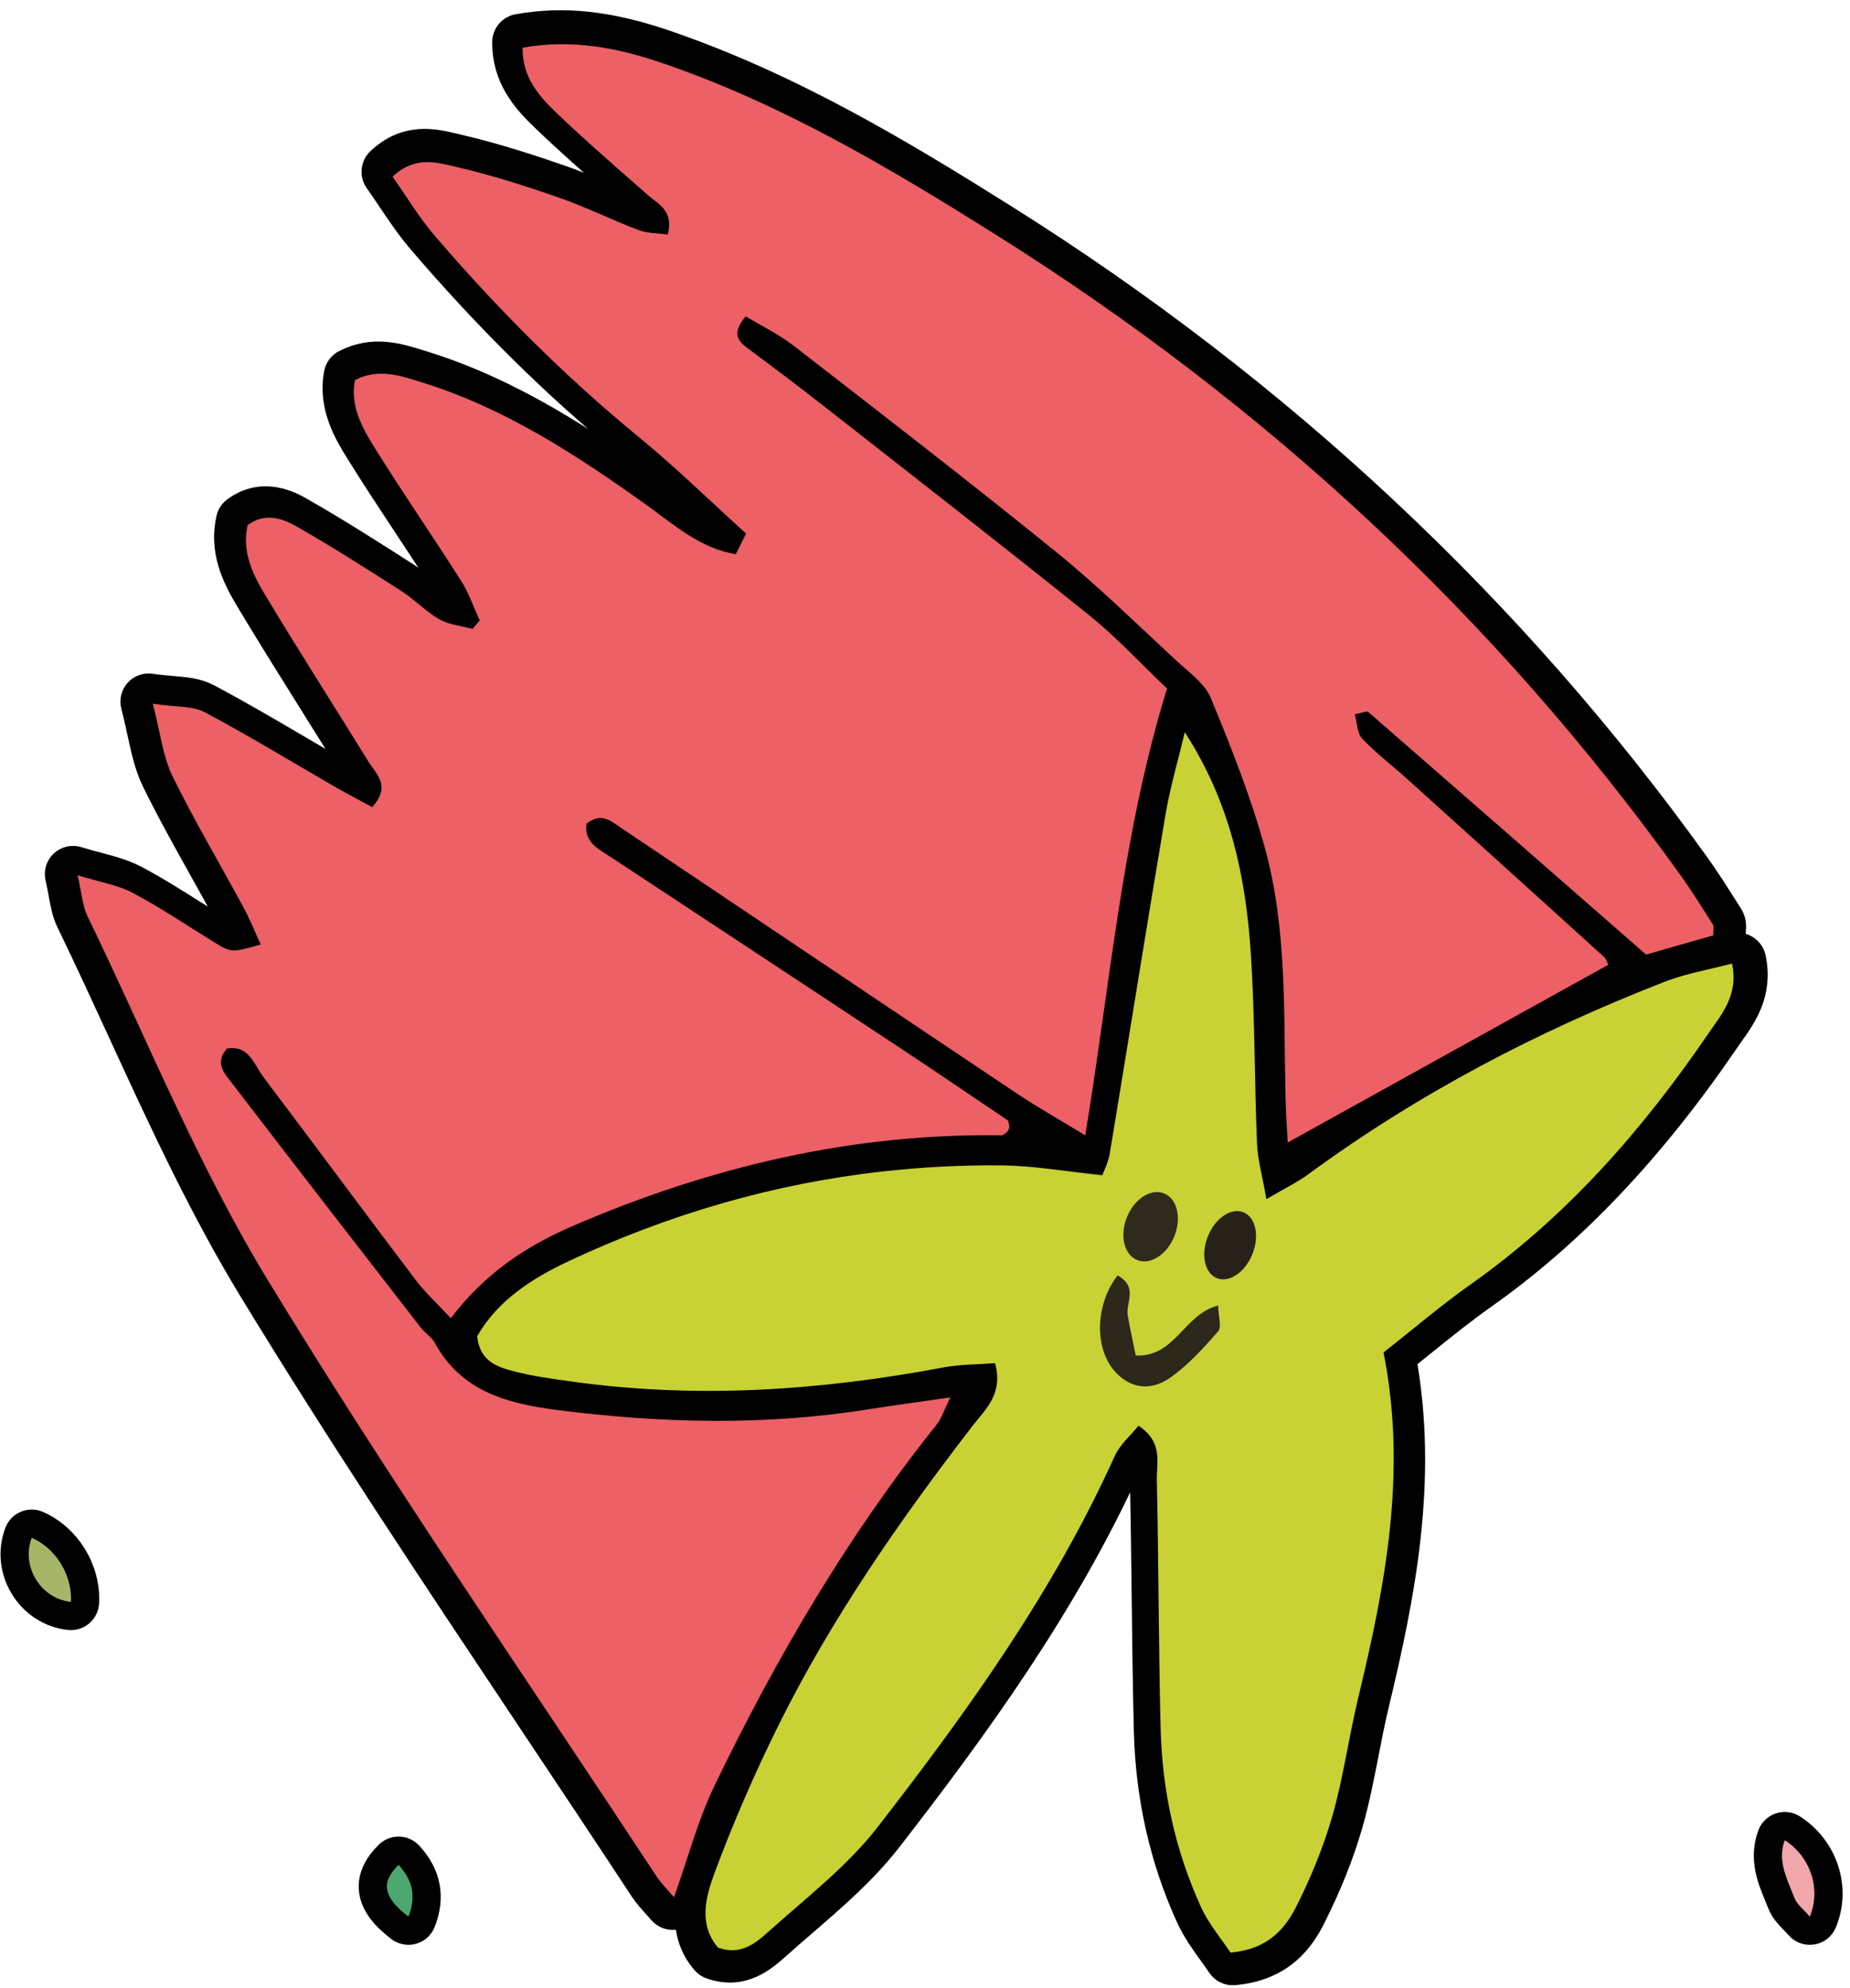 <?xml version="1.0" encoding="UTF-8"?> <svg xmlns="http://www.w3.org/2000/svg" width="175" height="188" viewBox="0 0 175 188" fill="none"> <path d="M39.88 181.755C40.792 179.408 40.402 177.352 38.689 175.468C38.444 175.199 38.098 175.041 37.736 175.033C37.372 175.024 37.02 175.164 36.761 175.421C35.692 176.485 35.205 177.529 35.272 178.611C35.37 180.225 36.685 181.444 37.818 182.325C38.152 182.583 38.586 182.669 38.993 182.557C39.398 182.444 39.728 182.147 39.88 181.755Z" fill="#4DA770"></path> <path d="M39.88 181.755C40.792 179.408 40.402 177.352 38.689 175.468C38.444 175.199 38.098 175.041 37.736 175.033C37.372 175.024 37.02 175.164 36.761 175.421C35.692 176.485 35.205 177.529 35.272 178.611C35.37 180.225 36.685 181.444 37.818 182.325C38.152 182.583 38.586 182.669 38.993 182.557C39.398 182.444 39.728 182.147 39.88 181.755Z" stroke="black" stroke-width="2.667" stroke-miterlimit="10" stroke-linecap="round" stroke-linejoin="round"></path> <path d="M1.757 144.965C1.119 146.643 1.303 148.503 2.259 150.066C3.214 151.627 4.783 152.635 6.563 152.831C6.929 152.873 7.294 152.761 7.574 152.522C7.853 152.285 8.022 151.942 8.041 151.575C8.199 148.489 6.35 145.463 3.543 144.219C3.209 144.07 2.827 144.066 2.49 144.207C2.151 144.349 1.886 144.622 1.757 144.965Z" fill="#A6B669"></path> <path d="M1.757 144.965C1.119 146.643 1.303 148.503 2.259 150.066C3.214 151.627 4.783 152.635 6.563 152.831C6.929 152.873 7.294 152.761 7.574 152.522C7.853 152.285 8.022 151.942 8.041 151.575C8.199 148.489 6.35 145.463 3.543 144.219C3.209 144.07 2.827 144.066 2.49 144.207C2.151 144.349 1.886 144.622 1.757 144.965Z" stroke="black" stroke-width="2.667" stroke-miterlimit="10" stroke-linecap="round" stroke-linejoin="round"></path> <path d="M172.431 181.781C173.756 178.573 172.544 174.845 169.55 172.917C169.208 172.699 168.787 172.645 168.403 172.775C168.018 172.904 167.714 173.201 167.575 173.583C166.772 175.787 167.558 177.68 168.188 179.201L168.5 179.975C168.76 180.653 169.226 181.131 169.676 181.592C169.842 181.761 170.015 181.937 170.18 182.133C170.48 182.488 170.944 182.661 171.404 182.589C171.864 182.517 172.254 182.212 172.431 181.781Z" fill="#F0A6AB"></path> <path d="M172.431 181.781C173.756 178.573 172.544 174.845 169.55 172.917C169.208 172.699 168.787 172.645 168.403 172.775C168.018 172.904 167.714 173.201 167.575 173.583C166.772 175.787 167.558 177.68 168.188 179.201L168.5 179.975C168.76 180.653 169.226 181.131 169.676 181.592C169.842 181.761 170.015 181.937 170.18 182.133C170.48 182.488 170.944 182.661 171.404 182.589C171.864 182.517 172.254 182.212 172.431 181.781Z" stroke="black" stroke-width="2.667" stroke-miterlimit="10" stroke-linecap="round" stroke-linejoin="round"></path> <path d="M94.805 108.734C81.462 108.534 68.305 111.311 54.581 117.226C49.686 119.335 46.257 121.918 43.465 125.599C43.226 125.914 42.862 126.106 42.467 126.126C42.074 126.145 41.693 125.989 41.425 125.699C41.023 125.266 40.63 124.862 40.25 124.473C39.41 123.61 38.635 122.807 37.967 121.925C35.458 118.611 32.97 115.282 30.481 111.953C28.173 108.866 25.865 105.778 23.541 102.702C23.311 102.399 23.105 102.058 22.898 101.713C22.43 100.929 22.181 100.59 21.881 100.481C21.905 100.659 22.075 100.905 22.462 101.394C28.415 109.161 34.215 116.641 40.015 124.121L40.574 124.841C40.705 125.009 40.869 125.153 41.029 125.299C41.379 125.623 41.777 125.99 42.063 126.517C44.17 130.385 47.686 131.558 52.675 132.197C63.458 133.579 73.026 133.559 81.925 132.138C83.545 131.879 85.17 131.649 86.97 131.395L89.726 131.002C90.217 130.931 90.707 131.139 90.998 131.542C91.289 131.943 91.331 132.474 91.109 132.918C90.915 133.306 90.761 133.654 90.619 133.97C90.314 134.654 90.05 135.246 89.614 135.791C81.974 145.345 75.126 156.482 68.677 169.838C67.642 171.982 66.887 174.289 66.09 176.73C65.706 177.903 65.315 179.097 64.883 180.306C64.723 180.755 64.335 181.085 63.866 181.17C63.397 181.255 62.918 181.083 62.61 180.718L62.065 180.101C61.621 179.607 61.195 179.127 60.847 178.598C57.278 173.169 53.671 167.762 50.065 162.355C41.295 149.21 32.227 135.617 23.869 121.889C19.134 114.113 15.257 105.679 11.507 97.526C9.903 94.038 8.299 90.55 6.627 87.105C6.258 86.342 6.109 85.53 5.935 84.59C5.849 84.118 5.75 83.585 5.609 82.969C5.501 82.503 5.65 82.016 5.999 81.691C6.35 81.367 6.846 81.254 7.302 81.395C7.983 81.606 8.619 81.775 9.217 81.935C10.487 82.274 11.686 82.594 12.782 83.172C14.717 84.197 16.581 85.376 18.382 86.516L20.515 87.855C21.365 88.379 21.619 88.535 22.467 88.366C22.17 87.69 21.875 87.032 21.534 86.401C20.773 84.993 19.993 83.594 19.211 82.197C17.694 79.479 16.125 76.668 14.727 73.814C14.051 72.431 13.733 70.965 13.365 69.266C13.193 68.471 13.009 67.618 12.769 66.698C12.655 66.263 12.767 65.802 13.066 65.469C13.366 65.135 13.813 64.975 14.257 65.042C14.989 65.151 15.649 65.207 16.242 65.258C17.518 65.366 18.621 65.459 19.622 65.99C22.542 67.538 25.395 69.213 28.249 70.888C29.493 71.618 30.737 72.349 31.986 73.069C32.817 73.546 33.662 74.001 34.47 74.434C34.514 74.097 34.291 73.787 33.89 73.23C33.73 73.01 33.574 72.791 33.438 72.571C32.227 70.609 31.003 68.654 29.778 66.699C27.682 63.354 25.587 60.009 23.557 56.623C22.243 54.432 21.119 52.002 21.781 49.081C21.85 48.769 22.03 48.492 22.287 48.303C24.91 46.361 27.511 47.842 28.366 48.329C31.911 50.349 35.387 52.577 38.453 54.543C39.066 54.935 39.634 55.401 40.201 55.866C40.773 56.338 41.341 56.815 41.977 57.174C42.346 57.383 42.826 57.511 43.35 57.626C43.011 56.823 42.685 56.065 42.263 55.401C41.069 53.522 39.841 51.662 38.613 49.803C37.067 47.465 35.522 45.126 34.042 42.746C32.981 41.042 31.377 38.467 31.978 35.331C32.055 34.928 32.313 34.584 32.677 34.397C35.305 33.042 37.665 33.782 39.746 34.434L40.071 34.535C48.469 37.141 55.695 42.02 61.809 46.39C62.259 46.711 62.706 47.045 63.153 47.378C64.967 48.733 66.695 50.022 68.778 50.615L68.843 50.486C68.031 49.745 67.225 48.997 66.419 48.25C64.158 46.153 61.819 43.984 59.415 42.014C52.569 36.398 46.169 30.084 39.853 22.714C38.801 21.487 37.893 20.135 37.014 18.827C36.609 18.226 36.201 17.618 35.774 17.014C35.39 16.473 35.463 15.731 35.946 15.275C38.474 12.886 41.025 13.493 42.887 13.935L43.262 14.023C46.894 14.861 50.454 16.043 53.149 16.98C54.602 17.486 56.018 18.097 57.434 18.707C58.526 19.179 59.618 19.651 60.73 20.071C61.011 20.178 61.349 20.233 61.714 20.271C61.569 20.015 61.294 19.806 60.891 19.497C60.685 19.339 60.481 19.18 60.29 19.012L58.454 17.399C56.093 15.327 53.731 13.255 51.473 11.078C49.727 9.397 47.867 7.321 47.895 3.963C47.901 3.322 48.362 2.774 48.994 2.662C53.318 1.891 57.607 2.353 62.902 4.159C74.691 8.181 85.219 14.513 94.993 20.655C120.986 36.991 142.993 57.572 160.397 81.829C161.369 83.182 162.263 84.594 163.157 86.003L163.57 86.656C163.881 87.146 163.845 87.641 163.818 88.002L163.799 88.378C163.803 88.977 163.409 89.504 162.834 89.668L159.757 90.55L156.453 91.497C156.017 91.622 155.549 91.516 155.207 91.219L153.379 89.621C151.393 87.883 149.413 86.153 147.438 84.427C149.274 86.088 151.109 87.751 152.942 89.414C153.398 89.829 153.597 90.355 153.691 90.609C154.039 91.251 153.773 91.995 153.134 92.35L150.059 94.054L122.645 109.253C122.242 109.475 121.753 109.475 121.35 109.251C120.949 109.029 120.69 108.613 120.667 108.153L120.605 107.015C120.549 106.054 120.487 104.979 120.462 103.903C120.426 102.439 120.41 100.974 120.393 99.507C120.321 93.132 120.245 86.541 118.519 80.327C117.149 75.397 115.187 70.515 113.455 66.329C113.127 65.534 112.234 64.759 111.37 64.01C111.09 63.767 110.813 63.526 110.55 63.283L107.729 60.647C104.97 58.056 102.117 55.378 99.154 52.978C91.702 46.939 83.987 40.961 76.527 35.178L74.209 33.382C73.597 32.906 72.915 32.48 72.222 32.077C74.389 33.687 76.545 35.315 78.67 36.98L83.805 40.999C90.541 46.269 97.277 51.538 103.942 56.895C105.787 58.378 107.49 60.067 109.137 61.699C109.895 62.451 110.657 63.206 111.439 63.949C111.807 64.298 111.945 64.825 111.795 65.31C108.743 75.182 107.349 85.044 105.873 95.486C105.305 99.501 104.733 103.545 104.057 107.623C103.985 108.061 103.701 108.434 103.297 108.618C102.894 108.803 102.426 108.775 102.047 108.545L99.757 107.167C98.233 106.259 96.831 105.425 95.478 104.519C87.119 98.929 78.77 93.322 70.422 87.715L57.946 79.339L57.585 79.088C57.141 78.775 56.891 78.618 56.709 78.574C56.863 78.849 57.229 79.121 57.962 79.581L58.442 79.887L70.254 87.678L85.634 97.825C88.043 99.419 90.438 101.037 92.833 102.654L96.117 104.87C96.319 105.006 96.479 105.195 96.582 105.415C96.965 106.241 96.865 106.893 96.713 107.294C96.559 107.697 96.201 108.254 95.359 108.622C95.185 108.699 94.995 108.737 94.805 108.734Z" fill="black"></path> <path d="M94.805 108.734C81.462 108.534 68.305 111.311 54.581 117.226C49.686 119.335 46.257 121.918 43.465 125.599C43.226 125.914 42.862 126.106 42.467 126.126C42.074 126.145 41.693 125.989 41.425 125.699C41.023 125.266 40.63 124.862 40.25 124.473C39.41 123.61 38.635 122.807 37.967 121.925C35.458 118.611 32.97 115.282 30.481 111.953C28.173 108.866 25.865 105.778 23.541 102.702C23.311 102.399 23.105 102.058 22.898 101.713C22.43 100.929 22.181 100.59 21.881 100.481C21.905 100.659 22.075 100.905 22.462 101.394C28.415 109.161 34.215 116.641 40.015 124.121L40.574 124.841C40.705 125.009 40.869 125.153 41.029 125.299C41.379 125.623 41.777 125.99 42.063 126.517C44.17 130.385 47.686 131.558 52.675 132.197C63.458 133.579 73.026 133.559 81.925 132.138C83.545 131.879 85.17 131.649 86.97 131.395L89.726 131.002C90.217 130.931 90.707 131.139 90.998 131.542C91.289 131.943 91.331 132.474 91.109 132.918C90.915 133.306 90.761 133.654 90.619 133.97C90.314 134.654 90.05 135.246 89.614 135.791C81.974 145.345 75.126 156.482 68.677 169.838C67.642 171.982 66.887 174.289 66.09 176.73C65.706 177.903 65.315 179.097 64.883 180.306C64.723 180.755 64.335 181.085 63.866 181.17C63.397 181.255 62.918 181.083 62.61 180.718L62.065 180.101C61.621 179.607 61.195 179.127 60.847 178.598C57.278 173.169 53.671 167.762 50.065 162.355C41.295 149.21 32.227 135.617 23.869 121.889C19.134 114.113 15.257 105.679 11.507 97.526C9.903 94.038 8.299 90.55 6.627 87.105C6.258 86.342 6.109 85.53 5.935 84.59C5.849 84.118 5.75 83.585 5.609 82.969C5.501 82.503 5.65 82.016 5.999 81.691C6.35 81.367 6.846 81.254 7.302 81.395C7.983 81.606 8.619 81.775 9.217 81.935C10.487 82.274 11.686 82.594 12.782 83.172C14.717 84.197 16.581 85.376 18.382 86.516L20.515 87.855C21.365 88.379 21.619 88.535 22.467 88.366C22.17 87.69 21.875 87.033 21.534 86.401C20.773 84.993 19.993 83.594 19.211 82.197C17.694 79.479 16.125 76.668 14.727 73.814C14.051 72.431 13.733 70.965 13.365 69.266C13.193 68.471 13.009 67.618 12.769 66.698C12.655 66.263 12.767 65.802 13.066 65.469C13.366 65.135 13.813 64.975 14.257 65.042C14.989 65.151 15.649 65.207 16.242 65.258C17.518 65.366 18.621 65.459 19.622 65.99C22.542 67.538 25.395 69.213 28.249 70.888C29.493 71.618 30.737 72.349 31.986 73.069C32.817 73.546 33.662 74.001 34.47 74.434C34.514 74.097 34.291 73.787 33.89 73.23C33.73 73.01 33.574 72.791 33.438 72.571C32.227 70.609 31.003 68.654 29.778 66.699C27.682 63.354 25.587 60.008 23.557 56.623C22.243 54.432 21.119 52.002 21.781 49.081C21.85 48.769 22.03 48.492 22.287 48.303C24.91 46.361 27.511 47.842 28.366 48.328C31.911 50.349 35.387 52.577 38.453 54.543C39.066 54.935 39.634 55.401 40.201 55.866C40.773 56.338 41.341 56.815 41.977 57.174C42.346 57.383 42.826 57.511 43.35 57.626C43.011 56.823 42.685 56.065 42.263 55.401C41.069 53.522 39.841 51.662 38.613 49.803C37.067 47.465 35.522 45.126 34.042 42.746C32.981 41.042 31.377 38.467 31.978 35.331C32.055 34.928 32.313 34.585 32.677 34.397C35.305 33.042 37.665 33.782 39.746 34.434L40.071 34.535C48.469 37.141 55.695 42.02 61.809 46.39C62.259 46.711 62.706 47.045 63.153 47.378C64.967 48.733 66.695 50.022 68.778 50.615L68.843 50.486C68.031 49.745 67.225 48.997 66.419 48.25C64.158 46.153 61.819 43.984 59.415 42.014C52.569 36.398 46.169 30.084 39.853 22.714C38.801 21.487 37.893 20.135 37.014 18.827C36.609 18.226 36.201 17.618 35.774 17.014C35.39 16.473 35.463 15.731 35.946 15.275C38.474 12.886 41.025 13.492 42.887 13.935L43.262 14.023C46.894 14.861 50.454 16.043 53.149 16.98C54.602 17.486 56.018 18.097 57.434 18.707C58.526 19.179 59.618 19.651 60.73 20.071C61.011 20.178 61.349 20.233 61.714 20.271C61.569 20.015 61.294 19.806 60.891 19.497C60.685 19.339 60.481 19.18 60.29 19.012L58.454 17.399C56.093 15.327 53.731 13.255 51.473 11.078C49.727 9.397 47.867 7.321 47.895 3.963C47.901 3.322 48.362 2.774 48.994 2.662C53.318 1.891 57.607 2.353 62.902 4.159C74.691 8.181 85.219 14.513 94.993 20.655C120.986 36.991 142.993 57.572 160.397 81.829C161.369 83.182 162.263 84.594 163.157 86.003L163.57 86.656C163.881 87.146 163.845 87.641 163.818 88.002L163.799 88.378C163.803 88.977 163.409 89.504 162.834 89.668L159.757 90.55L156.453 91.496C156.017 91.622 155.549 91.516 155.207 91.219L153.379 89.621C151.393 87.883 149.413 86.153 147.438 84.427C149.274 86.088 151.109 87.751 152.942 89.414C153.398 89.829 153.597 90.355 153.691 90.609C154.039 91.251 153.773 91.995 153.134 92.35L150.059 94.054L122.645 109.253C122.242 109.475 121.753 109.475 121.35 109.251C120.949 109.029 120.69 108.613 120.667 108.153L120.605 107.015C120.549 106.054 120.487 104.979 120.462 103.903C120.426 102.439 120.41 100.974 120.393 99.507C120.321 93.132 120.245 86.54 118.519 80.327C117.149 75.397 115.187 70.515 113.455 66.329C113.127 65.534 112.234 64.759 111.37 64.01C111.09 63.767 110.813 63.526 110.55 63.283L107.729 60.647C104.97 58.056 102.117 55.378 99.154 52.978C91.702 46.939 83.987 40.961 76.527 35.178L74.209 33.382C73.597 32.906 72.915 32.48 72.222 32.077C74.389 33.687 76.545 35.315 78.67 36.98L83.805 40.999C90.541 46.269 97.277 51.538 103.942 56.895C105.787 58.378 107.49 60.067 109.137 61.699C109.895 62.451 110.657 63.206 111.439 63.949C111.807 64.298 111.945 64.825 111.795 65.31C108.743 75.182 107.349 85.044 105.873 95.486C105.305 99.501 104.733 103.545 104.057 107.623C103.985 108.061 103.701 108.434 103.297 108.618C102.894 108.803 102.426 108.775 102.047 108.545L99.757 107.167C98.233 106.259 96.831 105.425 95.478 104.519C87.119 98.928 78.77 93.322 70.422 87.715L57.946 79.339L57.585 79.088C57.141 78.775 56.891 78.618 56.709 78.574C56.863 78.849 57.229 79.121 57.962 79.581L58.442 79.887L70.254 87.678L85.634 97.825C88.043 99.419 90.438 101.037 92.833 102.654L96.117 104.87C96.319 105.006 96.479 105.195 96.582 105.415C96.965 106.241 96.865 106.893 96.713 107.294C96.559 107.697 96.201 108.254 95.359 108.622C95.185 108.699 94.995 108.737 94.805 108.734Z" stroke="black" stroke-width="2.667" stroke-miterlimit="10" stroke-linecap="round" stroke-linejoin="round"></path> <path d="M113.288 68.094C117.226 74.149 119.242 80.894 119.827 89.964C120.059 93.556 120.138 97.202 120.215 100.73C120.267 103.134 120.319 105.54 120.418 107.942C120.455 108.842 120.646 109.772 120.886 110.95C120.906 111.041 120.924 111.134 120.943 111.229C120.96 111.22 120.978 111.21 120.994 111.201C121.858 110.721 122.544 110.342 123.172 109.882C133.307 102.453 144.555 96.392 157.559 91.354C158.999 90.797 160.519 90.445 161.99 90.104C162.672 89.946 163.366 89.786 164.066 89.602C164.419 89.509 164.794 89.565 165.104 89.757C165.415 89.949 165.634 90.26 165.71 90.617C166.395 93.866 164.884 95.997 163.67 97.71L163.24 98.325C156.156 108.7 148.643 116.613 140.27 122.517C138.336 123.88 136.443 125.408 134.61 126.885C133.954 127.416 133.296 127.945 132.635 128.47C134.74 139.993 132.522 150.96 130.056 161.22C129.69 162.741 129.391 164.281 129.092 165.82C128.668 167.994 128.231 170.245 127.606 172.433C126.783 175.308 125.586 178.31 124.047 181.357C123.04 183.348 121.187 186.04 116.719 186.421C116.232 186.462 115.762 186.234 115.492 185.826C115.246 185.453 114.966 185.066 114.676 184.666C113.959 183.676 113.147 182.553 112.567 181.285C110.088 175.868 108.751 169.964 108.591 163.738C108.483 159.514 108.434 155.289 108.384 151.062C108.342 147.4 108.299 143.737 108.218 140.074C108.211 139.738 108.227 139.392 108.246 139.04C108.296 138.086 108.332 137.397 107.904 136.777C107.423 137.302 106.98 137.805 106.748 138.317C100.779 151.538 92.283 163.241 83.991 173.92C81.686 176.888 78.788 179.39 75.986 181.81C75.163 182.521 74.342 183.229 73.538 183.949C72.196 185.148 70.24 186.897 67.276 185.854C67.058 185.777 66.863 185.644 66.711 185.469C64.096 182.446 65.48 178.729 66.144 176.942C67.89 172.256 69.924 167.556 72.192 162.969C76.626 154.009 82.411 145.081 90.951 134.022L91.496 133.348C92.31 132.366 92.987 131.548 92.976 130.324C92.852 130.33 92.727 130.336 92.602 130.342C91.471 130.397 90.402 130.449 89.371 130.642C76.347 133.081 64.638 133.516 53.576 131.972C51.464 131.677 49.607 131.418 47.796 130.941C46.371 130.565 43.716 129.866 43.359 126.469C43.33 126.193 43.388 125.914 43.526 125.673C45.818 121.628 49.759 119.408 52.938 117.925C62.691 113.373 72.84 110.484 83.104 109.337C86.994 108.902 90.888 108.702 94.679 108.741C96.856 108.764 99.003 109.033 101.276 109.317C101.992 109.406 102.724 109.498 103.476 109.585C103.58 109.31 103.676 109.018 103.723 108.737C104.452 104.322 105.17 99.905 105.887 95.489C106.915 89.164 107.942 82.838 109.007 76.521C109.324 74.637 109.799 72.777 110.259 70.978C110.468 70.158 110.678 69.337 110.872 68.514C110.996 67.994 111.416 67.598 111.942 67.508C112.468 67.416 112.998 67.646 113.288 68.094Z" fill="black"></path> <path d="M113.288 68.094C117.226 74.149 119.242 80.894 119.827 89.964C120.059 93.556 120.138 97.202 120.215 100.73C120.267 103.134 120.319 105.54 120.418 107.942C120.455 108.842 120.646 109.772 120.886 110.95C120.906 111.041 120.924 111.134 120.943 111.229C120.96 111.22 120.978 111.21 120.994 111.201C121.858 110.721 122.544 110.342 123.172 109.882C133.307 102.453 144.555 96.392 157.559 91.354C158.999 90.797 160.519 90.445 161.99 90.104C162.672 89.946 163.366 89.786 164.066 89.602C164.419 89.509 164.794 89.565 165.104 89.757C165.415 89.949 165.634 90.26 165.71 90.617C166.395 93.866 164.884 95.997 163.67 97.71L163.24 98.325C156.156 108.7 148.643 116.613 140.27 122.517C138.336 123.88 136.443 125.408 134.61 126.885C133.954 127.416 133.296 127.945 132.635 128.47C134.74 139.993 132.522 150.96 130.056 161.22C129.69 162.741 129.391 164.281 129.092 165.82C128.668 167.994 128.231 170.245 127.606 172.433C126.783 175.308 125.586 178.31 124.047 181.357C123.04 183.348 121.187 186.04 116.719 186.421C116.232 186.462 115.762 186.234 115.492 185.826C115.246 185.453 114.966 185.066 114.676 184.666C113.959 183.676 113.147 182.553 112.567 181.285C110.088 175.868 108.751 169.964 108.591 163.738C108.483 159.514 108.434 155.289 108.384 151.062C108.342 147.4 108.299 143.737 108.218 140.074C108.211 139.738 108.227 139.392 108.246 139.04C108.296 138.086 108.332 137.397 107.904 136.777C107.423 137.302 106.98 137.805 106.748 138.317C100.779 151.538 92.283 163.241 83.991 173.92C81.686 176.888 78.788 179.39 75.986 181.81C75.163 182.521 74.342 183.229 73.538 183.949C72.196 185.148 70.24 186.897 67.276 185.854C67.058 185.777 66.863 185.644 66.711 185.469C64.096 182.446 65.48 178.729 66.144 176.942C67.89 172.256 69.924 167.556 72.192 162.969C76.626 154.009 82.411 145.081 90.951 134.022L91.496 133.348C92.31 132.366 92.987 131.548 92.976 130.324C92.852 130.33 92.727 130.336 92.602 130.342C91.471 130.397 90.402 130.449 89.371 130.642C76.347 133.081 64.638 133.516 53.576 131.972C51.464 131.677 49.607 131.418 47.796 130.941C46.371 130.565 43.716 129.866 43.359 126.469C43.33 126.193 43.388 125.914 43.526 125.673C45.818 121.628 49.759 119.408 52.938 117.925C62.691 113.373 72.84 110.484 83.104 109.337C86.994 108.902 90.888 108.702 94.679 108.741C96.856 108.764 99.003 109.033 101.276 109.317C101.992 109.406 102.724 109.498 103.476 109.585C103.58 109.31 103.676 109.018 103.723 108.737C104.452 104.322 105.17 99.905 105.887 95.489C106.915 89.164 107.942 82.838 109.007 76.521C109.324 74.637 109.799 72.777 110.259 70.978C110.468 70.158 110.678 69.337 110.872 68.514C110.996 67.994 111.416 67.598 111.942 67.508C112.468 67.416 112.998 67.646 113.288 68.094Z" stroke="black" stroke-width="2.667" stroke-miterlimit="10" stroke-linecap="round" stroke-linejoin="round"></path> <path d="M106.127 118.976C108.441 120.288 108.085 122.203 107.894 123.232C107.837 123.541 107.778 123.86 107.806 124.028C107.965 124.977 108.159 125.921 108.353 126.859C108.358 126.885 108.363 126.911 108.369 126.936C109.37 126.671 110.129 125.921 111.142 124.856C112.233 123.708 113.47 122.407 115.401 121.907C115.795 121.804 116.217 121.888 116.541 122.135C116.866 122.381 117.061 122.764 117.069 123.172C117.075 123.519 117.117 123.857 117.154 124.169C117.261 125.071 117.371 126.003 116.733 126.735C115.334 128.333 113.594 130.324 111.538 131.757C109.086 133.465 106.309 133.193 104.291 131.047C101.602 128.187 101.655 122.928 104.41 119.325C104.815 118.796 105.547 118.647 106.127 118.976Z" stroke="black" stroke-width="2.667" stroke-miterlimit="10" stroke-linecap="round" stroke-linejoin="round"></path> <path d="M106.906 120.817C109.084 121.697 111.64 120.281 112.727 117.592C113.814 114.904 112.958 112.108 110.78 111.228C108.602 110.348 106.044 111.765 104.959 114.453C103.872 117.141 104.727 119.937 106.906 120.817Z" stroke="black" stroke-width="2.667" stroke-miterlimit="10" stroke-linecap="round" stroke-linejoin="round"></path> <path d="M114.443 122.529C116.543 123.377 119.033 121.953 120.111 119.284C121.189 116.616 120.388 113.861 118.288 113.013C116.187 112.164 113.697 113.589 112.619 116.257C111.541 118.925 112.343 121.68 114.443 122.529Z" stroke="black" stroke-width="2.667" stroke-miterlimit="10" stroke-linecap="round" stroke-linejoin="round"></path> <path d="M94.782 107.375C80.621 107.162 67.169 110.352 54.23 115.928C49.841 117.82 45.897 120.383 42.644 124.672C41.396 123.326 40.228 122.259 39.289 121.019C34.48 114.667 29.745 108.258 24.941 101.902C24.04 100.71 23.569 98.816 21.468 99.169C20.252 100.552 21.267 101.562 21.954 102.458C27.865 110.172 33.821 117.852 39.777 125.532C40.189 126.063 40.829 126.447 41.141 127.02C43.645 131.618 48.013 132.751 52.693 133.351C62.519 134.611 72.341 134.856 82.162 133.287C84.548 132.906 86.942 132.59 89.901 132.16C89.32 133.324 89.068 134.153 88.565 134.783C80.162 145.29 73.413 156.821 67.582 168.895C66.012 172.151 65.084 175.718 63.756 179.438C63.17 178.746 62.556 178.152 62.099 177.456C49.776 158.712 37.002 140.243 25.344 121.093C18.696 110.177 13.857 98.156 8.255 86.608C7.807 85.686 7.753 84.571 7.34 82.776C9.447 83.428 11.134 83.695 12.562 84.45C15.182 85.835 17.651 87.505 20.178 89.064C21.873 90.108 21.87 90.114 24.661 89.331C24.105 88.119 23.645 86.952 23.053 85.858C20.806 81.698 18.384 77.628 16.308 73.385C15.405 71.541 15.185 69.362 14.452 66.556C16.653 66.887 18.208 66.747 19.364 67.36C23.521 69.563 27.541 72.027 31.621 74.377C32.839 75.078 34.087 75.727 35.206 76.336C37.023 74.329 35.584 73.218 34.856 72.037C31.592 66.749 28.232 61.52 25.036 56.191C23.876 54.254 22.863 52.147 23.425 49.663C25.041 48.465 26.663 48.999 28.025 49.775C31.416 51.707 34.712 53.812 37.998 55.919C39.244 56.718 40.286 57.851 41.565 58.575C42.488 59.097 43.651 59.195 44.706 59.483C44.932 59.215 45.156 58.948 45.38 58.68C44.803 57.431 44.356 56.097 43.624 54.946C40.941 50.727 38.093 46.612 35.452 42.37C34.263 40.459 33.102 38.417 33.577 35.946C35.827 34.785 37.879 35.533 39.931 36.171C47.791 38.609 54.557 43.045 61.173 47.773C63.767 49.627 66.197 51.843 69.601 52.42C69.93 51.756 70.159 51.297 70.573 50.462C67.185 47.398 63.922 44.203 60.405 41.318C53.384 35.559 47.009 29.163 41.112 22.284C39.654 20.581 38.488 18.63 37.132 16.712C39.272 14.688 41.37 15.375 43.2 15.796C46.481 16.552 49.709 17.59 52.895 18.698C55.444 19.584 57.874 20.805 60.401 21.76C61.265 22.085 62.265 22.051 63.176 22.176C63.72 19.873 62.288 19.335 61.31 18.472C58.376 15.882 55.398 13.335 52.583 10.62C50.965 9.062 49.408 7.322 49.431 4.51C54.066 3.683 58.368 4.503 62.602 5.948C73.948 9.819 84.154 15.884 94.243 22.223C119.704 38.224 141.374 58.26 158.923 82.715C160.025 84.249 161.023 85.859 162.037 87.455C162.152 87.636 162.056 87.954 162.059 88.466C159.971 89.064 157.814 89.681 155.712 90.284C146.857 82.541 138.152 74.928 129.427 67.336C129.303 67.23 128.924 67.413 128.155 67.556C128.382 68.37 128.372 69.346 128.853 69.855C130.147 71.22 131.664 72.372 133.068 73.636C139.285 79.237 145.497 84.846 151.695 90.469C151.973 90.722 152.084 91.156 152.133 91.247C142.066 96.828 132.049 102.382 121.809 108.058C121.751 106.875 121.644 105.371 121.606 103.864C121.413 95.899 121.781 87.852 119.626 80.095C118.293 75.297 116.443 70.627 114.537 66.019C113.969 64.643 112.491 63.603 111.323 62.523C107.56 59.045 103.897 55.438 99.922 52.218C91.744 45.591 83.408 39.159 75.089 32.709C73.666 31.607 72.009 30.808 70.54 29.918C69.147 31.564 69.825 32.275 70.799 32.995C73.184 34.763 75.558 36.55 77.896 38.382C86.288 44.958 94.709 51.498 103.019 58.178C105.621 60.27 107.905 62.758 110.395 65.12C106.136 78.896 105.051 92.92 102.657 107.38C100.228 105.899 98.148 104.729 96.169 103.406C83.715 95.076 71.284 86.712 58.841 78.364C57.856 77.704 56.897 76.752 55.481 77.908C55.225 79.698 56.677 80.332 57.865 81.116C66.877 87.068 75.901 92.999 84.909 98.957C88.4 101.264 91.856 103.623 95.328 105.959C95.633 106.618 95.441 107.087 94.782 107.375Z" fill="#EC6066"></path> <path d="M112.074 69.256C116.393 75.911 117.866 83.015 118.331 90.325C118.71 96.252 118.663 102.204 118.905 108.141C118.966 109.657 119.401 111.159 119.793 113.411C121.557 112.375 122.718 111.823 123.735 111.076C134.157 103.423 145.511 97.499 157.533 92.829C159.505 92.063 161.639 91.712 163.842 91.132C164.474 94.137 162.826 95.953 161.591 97.765C155.386 106.861 148.206 115.051 139.135 121.459C136.289 123.469 133.631 125.748 130.874 127.915C133.137 139.272 131.03 149.977 128.461 160.657C127.577 164.332 127.077 168.108 126.039 171.735C125.19 174.7 123.989 177.605 122.597 180.363C121.497 182.539 119.817 184.376 116.397 184.672C115.557 183.396 114.343 181.976 113.598 180.343C111.157 174.993 109.933 169.312 109.787 163.445C109.591 155.617 109.601 147.787 109.431 139.959C109.397 138.315 110.046 136.385 107.691 134.839C106.939 135.779 105.937 136.624 105.45 137.701C99.678 150.489 91.557 161.796 83.029 172.789C80.169 176.476 76.337 179.431 72.822 182.577C71.575 183.693 70.162 184.993 67.934 184.209C66.033 182.009 66.765 179.361 67.617 177.073C69.357 172.399 71.355 167.797 73.567 163.324C78.618 153.112 85.097 143.804 92.042 134.8C93.207 133.289 94.929 131.841 94.125 128.924C92.495 129.052 90.813 129.032 89.189 129.337C77.565 131.524 65.893 132.307 54.13 130.669C52.261 130.409 50.374 130.16 48.555 129.681C47.01 129.275 45.381 128.729 45.137 126.385C47.053 123.004 50.33 120.896 53.881 119.236C63.254 114.852 73.089 111.967 83.379 110.808C87.127 110.387 90.923 110.181 94.694 110.217C97.741 110.247 100.781 110.788 104.277 111.149C104.423 110.736 104.838 109.94 104.978 109.1C106.745 98.443 108.435 87.772 110.237 77.12C110.683 74.471 111.453 71.876 112.074 69.256Z" fill="#C8D234"></path> <path d="M105.719 120.623C107.705 121.747 106.471 123.207 106.676 124.407C106.895 125.685 107.184 126.949 107.439 128.202C111.181 128.366 111.971 124.299 115.231 123.469C115.255 124.529 115.581 125.518 115.232 125.914C113.836 127.503 112.384 129.13 110.661 130.321C108.756 131.635 106.911 131.247 105.557 129.817C103.513 127.658 103.543 123.455 105.719 120.623Z" fill="#2C281B"></path> <path d="M107.57 119.172C108.807 119.672 110.381 118.667 111.085 116.927C111.787 115.186 111.354 113.37 110.117 112.87C108.879 112.37 107.306 113.375 106.602 115.116C105.899 116.856 106.333 118.672 107.57 119.172Z" fill="#2E2A1C"></path> <path d="M115.106 120.885C116.268 121.355 117.773 120.34 118.468 118.62C119.162 116.9 118.785 115.125 117.624 114.656C116.462 114.187 114.957 115.201 114.262 116.921C113.568 118.641 113.945 120.416 115.106 120.885Z" fill="#272219"></path> </svg> 